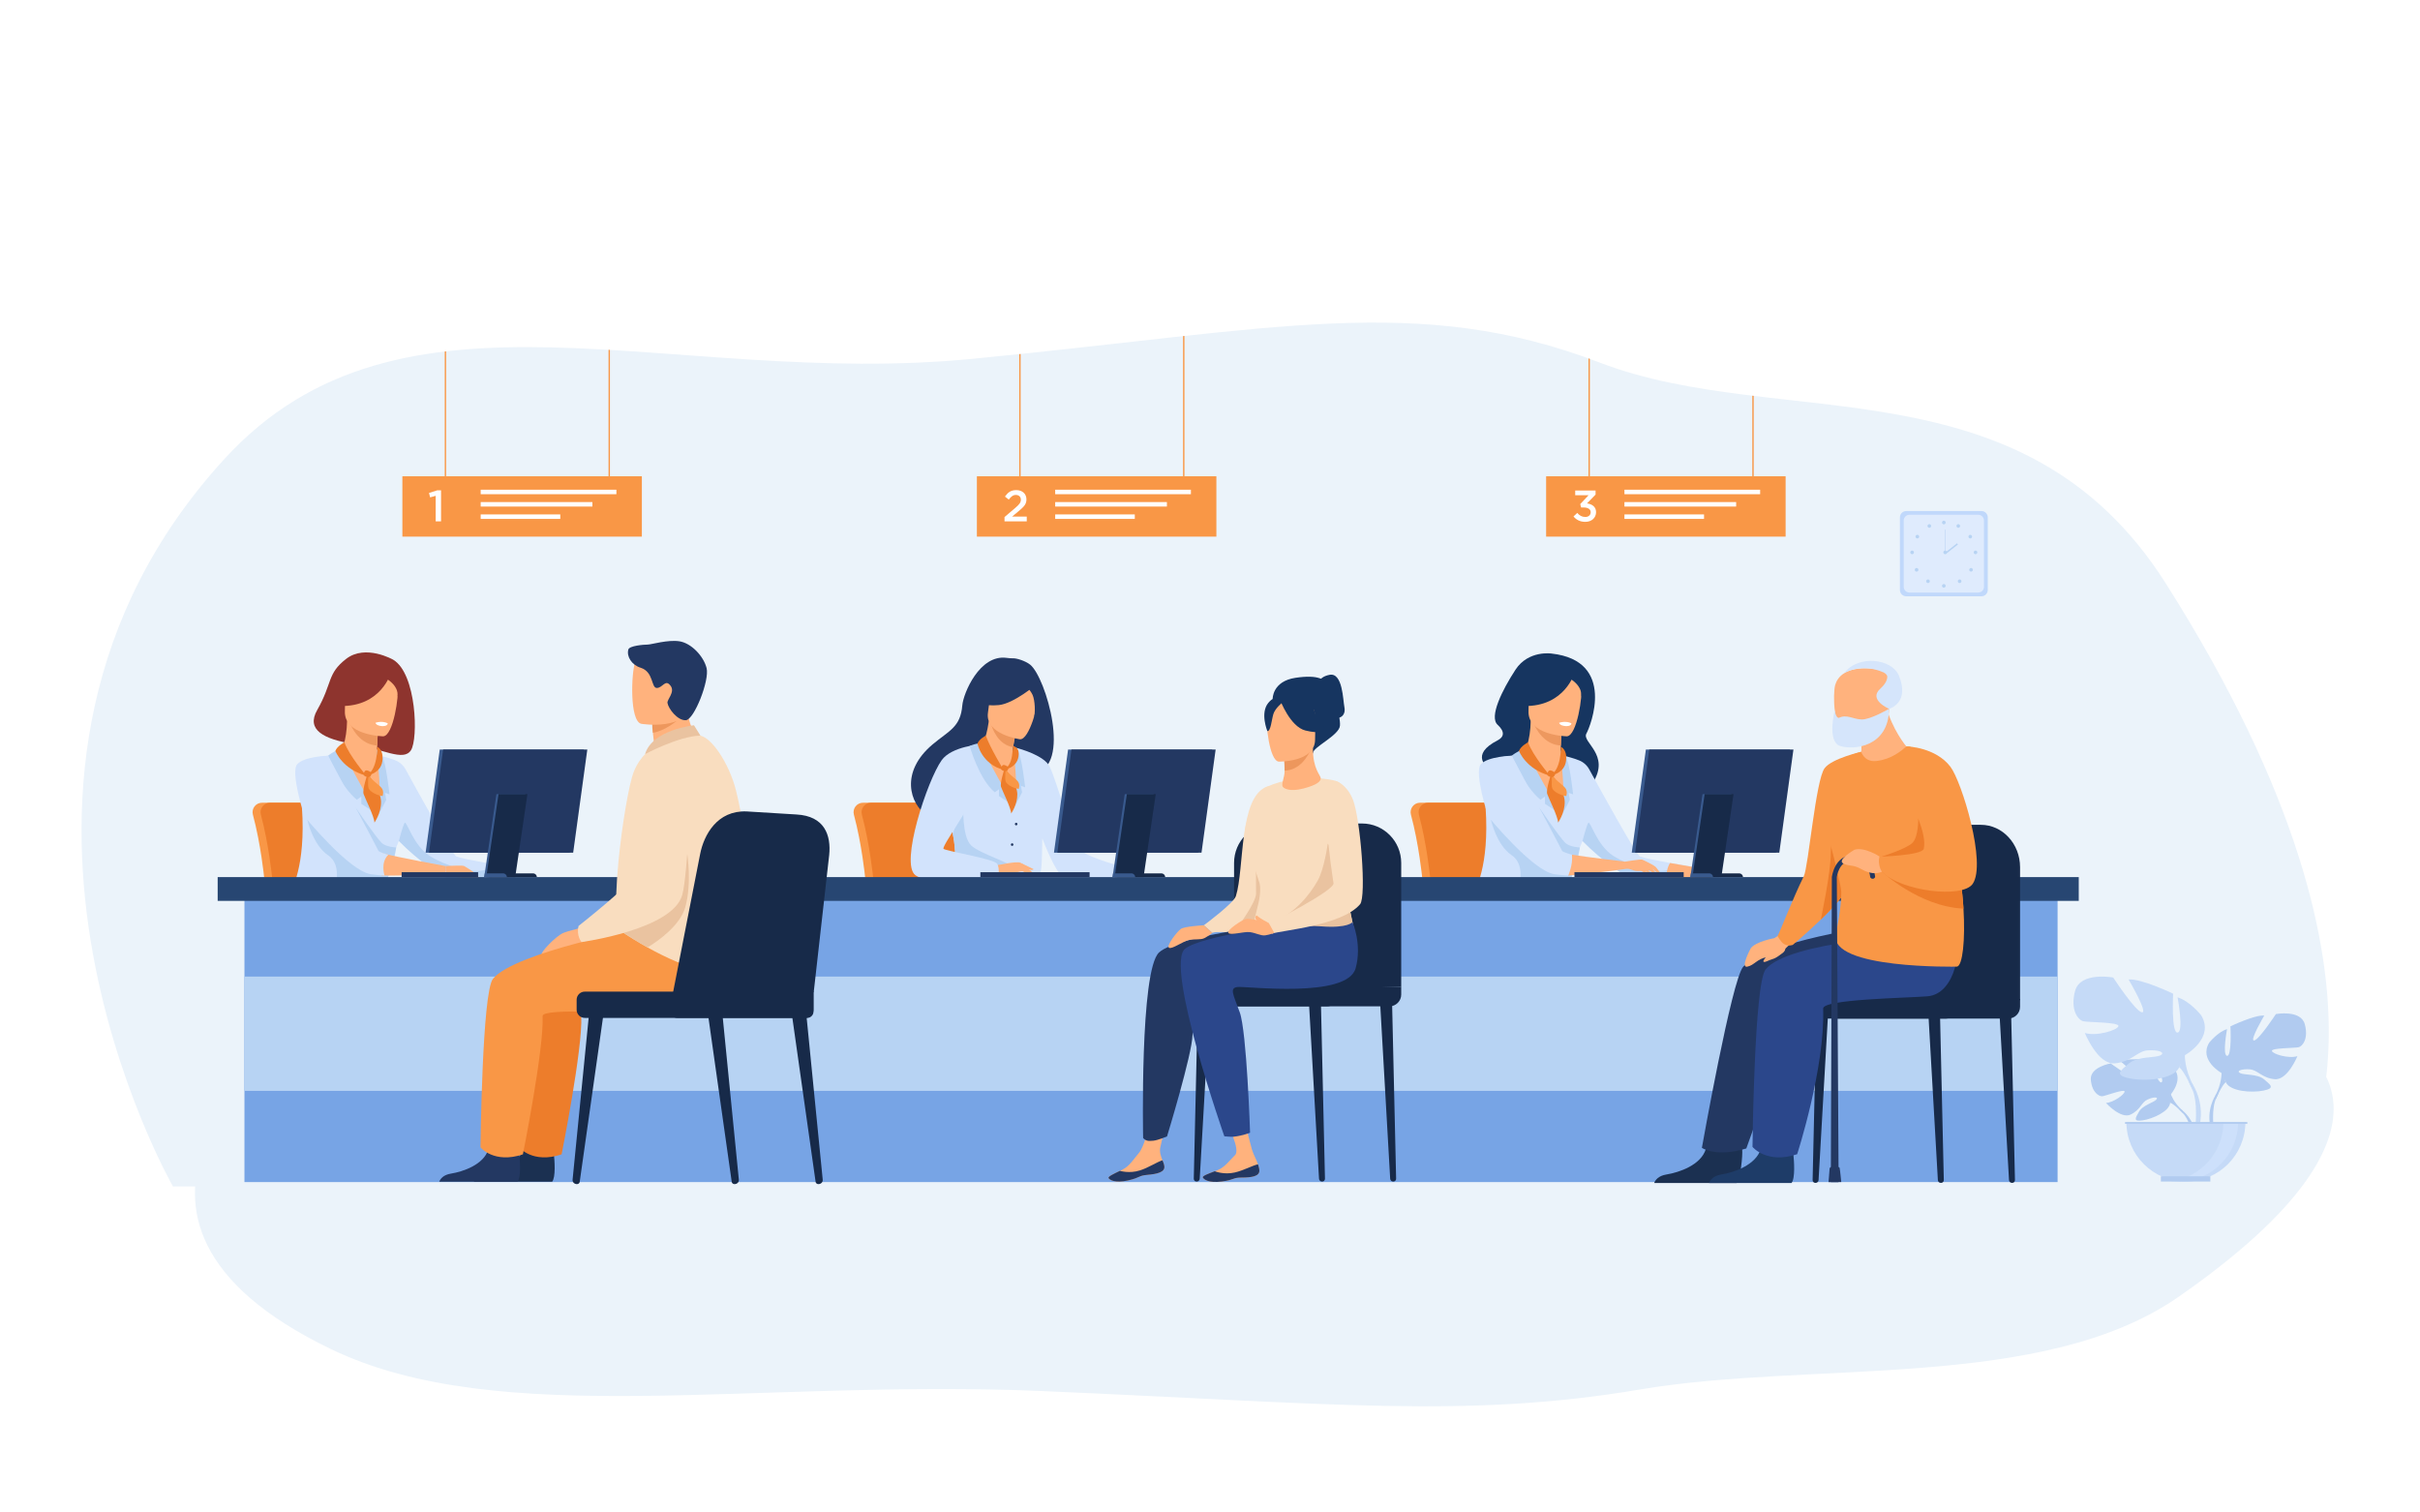 <?xml version="1.0" encoding="utf-8"?>
<!-- Generator: Adobe Illustrator 25.3.1, SVG Export Plug-In . SVG Version: 6.00 Build 0)  -->
<svg version="1.1" id="_x2018_лой_x5F_1" xmlns="http://www.w3.org/2000/svg" xmlns:xlink="http://www.w3.org/1999/xlink"
	 x="0px" y="0px" viewBox="0 0 3200 2000" style="enable-background:new 0 0 3200 2000;" xml:space="preserve">
<style type="text/css">
	.st0{fill:#FFFFFF;}
	.st1{fill:#EBF3FA;}
	.st2{fill:#F99746;}
	.st3{fill:#ED7D2B;}
	.st4{fill:#163560;}
	.st5{fill:#FFB27D;}
	.st6{fill:#ED985F;}
	.st7{fill:#D2E3FC;}
	.st8{fill:#B7D3F3;}
	.st9{fill:#395A8E;}
	.st10{fill:#233862;}
	.st11{fill:#172A49;}
	.st12{fill:#8E342E;}
	.st13{fill:#ED975D;}
	.st14{fill:#77A4E5;}
	.st15{fill:#274672;}
	.st16{fill:#C0D8FB;}
	.st17{fill:#DFEBFD;}
	.st18{fill:#F9DDBF;}
	.st19{fill:#EAC3A0;}
	.st20{fill:#2B478B;}
	.st21{fill:#1B3051;}
	.st22{fill:#1E3C68;}
	.st23{fill:#D5E5FB;}
	.st24{opacity:0.5;}
	.st25{fill:#9FC1F4;}
	.st26{fill:#AFCDFB;}
</style>
<rect class="st0" width="3200" height="2000"/>
<g>
	<path class="st1" d="M228.73,1568.9c0,0-312.88-545.75,67.93-961.91c234.33-256.09,587.6-93.43,989.21-132.49
		c401.61-39.06,589.27-87.06,829.49,4.96c240.21,92.01,559.71-5.99,748.67,292.26c353.27,557.57,165.53,790.57,165.53,790.57
		L228.73,1568.9z"/>
	<path class="st1" d="M372.86,1380.39c0,0-297.76,228.93,64.65,403.5c223.01,107.42,559.21,39.19,941.41,55.58
		c382.2,16.38,560.8,36.52,789.41-2.08c228.61-38.6,532.67,2.51,712.5-122.6c336.21-233.89,157.53-331.63,157.53-331.63
		L372.86,1380.39z"/>
	<g>
		<path class="st2" d="M1880.52,1159.81c0,0-4.31-43.56-14.81-82.53c-2.15-7.97,3.81-15.81,12.07-15.81h110.67l18.08,98.34
			C2006.53,1159.81,1878.19,1163.72,1880.52,1159.81z"/>
		<path class="st3" d="M1891.06,1159.81c0,0-4.31-43.56-14.81-82.53c-2.15-7.97,3.81-15.81,12.07-15.81H1999l18.08,98.34
			C2017.07,1159.81,1888.74,1163.72,1891.06,1159.81z"/>
	</g>
	<g>
		<path class="st4" d="M2051.84,864.24c0,0-30.78-4.87-47.91,21.35c-17.57,26.89-35.13,62.34-23.64,72.79
			c9.91,9.01,8.6,16.22,0,20.63c-36.65,18.76-16.2,36.29-3.15,42.74c13.05,6.45,124.53,20.48,129.18,13.13
			c23.48-37.11-15.1-53.35-8.6-64.89C2103.17,960.28,2137.56,873.88,2051.84,864.24z"/>
		<path class="st5" d="M2092.92,1048.27c-7.97,6.15-13.01,28.35-25.85,32.02c-48.15,13.74-74-43.43-82.45-71.35
			c6.45-4.14,12.66-5.3,16.25-5.91c3.5-0.59,7.19-1.06,10.25-1.37c5.26-4.47,12.54-22.04,12.98-48.76l2.32,0.5l38.94,8.55
			c0,0-1.14,12.3-1.41,23.88c-0.21,9.06-0.5,11.23,0.2,12.31c3.03,0.5,6.6,8.24,6.6,8.24s0,0.01,0.02,0.04
			C2071.32,1007.22,2083.39,1024.98,2092.92,1048.27z"/>
		<path class="st6" d="M2065.35,961.95c0,0-1.14,12.29-1.41,23.88c-21.87-1.07-33.02-21.27-37.53-32.43L2065.35,961.95z"/>
		<g>
			<path class="st7" d="M2263.4,1163.89c0,0-22.9,0.84-47.76,0.93c-2.94,0.02-5.92,0.02-8.88,0c-20.25-0.08-40.15-0.79-48.62-2.98
				c-8.27-2.13-40.1-23.7-65.56-49.83c-0.01-0.01-0.01-0.02-0.01-0.02c-1.98,4.71-3.47,8.3-3.5,8.59c-0.75,5.87-2,11.75-3.51,17.39
				c-5.77,21.53-15.4,39.6-15.73,40.23l-13.64-0.02l-106.47-0.15c0,0,20.11-30.98,14.71-110.33c-0.14-2.01,18.54-66.04,18.54-66.04
				s14.51-2.54,31.28-3.89c1.58,1.44,4.84,43.56,25.81,46c3.41,0.39,25.3,33.82,25.3,33.82l6.63-34.15l-7.84-45.31
				c10.06,2.95,15.58,4,23.95,7.35c5.7,2.28,10.41,6.48,13.35,11.86c14.65,26.78,62.22,113.16,67.07,115.17
				c4.54,1.88,21.68,5.31,39.8,8.62h0.02c24.25,4.43,50.29,8.64,50.29,8.64L2263.4,1163.89z"/>
			<path class="st7" d="M2077.42,1178.2l-7.62,0.02c0,0,0.02-0.02,0.02-0.03L2077.42,1178.2z"/>
		</g>
		<path class="st5" d="M2071.84,973.65c0,0-51.78-1.02-50.65-33.25c1.13-32.23-4.79-54.07,28.31-54.79
			c33.11-0.71,39.09,11.81,41.33,22.66C2093.08,919.13,2085.34,973.09,2071.84,973.65z"/>
		<path class="st8" d="M2215.63,1164.81c-2.94,0.02-5.92,0.02-8.88,0c-20.25-0.08-40.15-0.79-48.62-2.98
			c-8.27-2.13-40.1-23.7-65.56-49.83c-0.01-0.01-0.01-0.02-0.01-0.02s5.37-20.57,7.69-24.01c2.32-3.45,11.45,30.01,32.8,43.62
			s54.75,23.15,70.97,19.29C2214.95,1148.3,2216.07,1158.12,2215.63,1164.81z"/>
		<path class="st0" d="M2061.67,955.71c0,0,0.33,3.86,8.82,4.47c0,0,7.13,0.51,7.42-3.64
			C2077.92,956.54,2071.43,952.65,2061.67,955.71z"/>
		<path class="st5" d="M2148.84,1139.36c0,0,20.66-3.5,22.8-2.63c3.47,1.42,15.43,7.45,17.41,9.36c1.98,1.92,7.48,9.87,7.48,9.87
			s-1.92,0.78-2.91,0.06s-8.55-7.24-8.55-7.24l8.13,9.91c0,0-2.42,0.16-3.49-0.8c-1.07-0.96-8.31-6.92-8.31-6.92l-2.27-0.2
			c0,0,2.46,1.58,3.86,3.1s2.41,3.21,2.41,3.21s-2.02-0.12-2.67-0.35c-0.65-0.23-7.05-4.74-7.05-4.74l3.56,3.92
			c0,0-2.1,0.13-2.83-0.27c-0.74-0.39-5.74-4.12-6.55-4.02c-0.81,0.1-6.64,0.5-9.27-0.56c-2.64-1.06-10.79-3.25-10.79-3.25
			L2148.84,1139.36z"/>
		<path class="st8" d="M2018.8,987.49c0,0-16.35,8.42-19.74,11.83c0,0,15.52,39.68,37.9,58.2l5.98-4.24v9.65l22.4,14.66
			C2065.35,1077.59,2017.66,999.5,2018.8,987.49z"/>
		<path class="st8" d="M2085.54,1137.97c-5.77,21.53-15.4,39.6-15.73,40.23l7.6,0.01l-7.62,0.02h-70.73c0,0,8.21-0.02,8.19-0.05
			c-0.19-0.72,11.96-33.67-8.19-47.17c-20.19-13.53-27.51-46.79-27.51-46.79l64.24-15.69c0,0,26.47,38.62,34,45.99
			c5.78,5.65,19.26,6.08,19.26,6.08L2085.54,1137.97z"/>
		<path class="st8" d="M2063.52,997.76c0,0,7.45,54.36,1.83,79.83c0,0,9.17-16.85,10.46-19.94l-1.54-9.26l5.92,2.06
			c0,0-4.69-43.4-9.94-50.59c-2.32-3.18-6.48-7.7-6.48-7.7L2063.52,997.76z"/>
		<path class="st5" d="M2263.4,1163.89c0,0-28.65,1.06-56.64,0.93c-6.95-10.77,1.56-23.68,1.56-23.68h0.02
			c24.25,4.43,50.29,8.64,50.29,8.64L2263.4,1163.89z"/>
		<path class="st5" d="M2154.13,1148.41c0,0-52.19,7.49-80.53,9.33l5-27.54c19.03,3.11,70.24,9.16,70.24,9.16L2154.13,1148.41z"/>
		<path class="st7" d="M1999.06,999.32c0,0-31.17,0.71-40.81,11.13c-9.65,10.42,9.57,69.3,9.57,69.3s58.09,71.15,87.16,76.17
			c0,0,12.7,1.74,18.63,1.83c0,0,6.57-13.77,5-27.54c0,0-12.44-3.48-12.96-5.03C2065.13,1123.63,1999.06,999.32,1999.06,999.32z"/>
		<path class="st4" d="M2082.29,888.97c0,0-12.5,45.84-67.44,44.6c0,0-5.67-43.26,23.91-50.24
			C2068.35,876.35,2082.29,888.97,2082.29,888.97z"/>
		<path class="st4" d="M2090.89,921.01c0,0,3.05-13.73-16.96-24.89c0,0,14.19-16.05,20.24-6.75
			C2100.21,898.68,2090.89,921.01,2090.89,921.01z"/>
		<path class="st3" d="M2020.54,981.52c0,0-9.83,5.16-11.95,11.52c0,0,9.28,24.27,40.92,32.64
			C2049.51,1025.68,2026.7,999.01,2020.54,981.52z"/>
		<path class="st3" d="M2063.9,987.49c0,0,1.04,30.43-14.39,38.19c0,0,18.96-2.21,21.25-19.27
			C2072.12,996.29,2068.79,989.75,2063.9,987.49z"/>
		<path class="st3" d="M2051.11,1023.15c0,0-6.99,21.17-5.23,26.62c1.77,5.45,14.25,30.01,14.4,37.97c0,0,8.99-12.51,8.76-27.63
			S2051.11,1023.15,2051.11,1023.15z"/>
		<path class="st2" d="M2052.58,1023.65c0,0-1.66,14.59,0,18.77s10.35,9.3,18.49,10.23c0,0,2.25-6.2-1.32-10.7
			C2066.18,1037.46,2053.61,1029.68,2052.58,1023.65z"/>
		<path class="st3" d="M2045.88,1023.82c0,0,0.76-4.03,2.77-4.96c2.02-0.93,6.92,1.77,7.54,3.26c0.62,1.49-0.41,4.81-3.2,5.43
			S2045.35,1025.69,2045.88,1023.82z"/>
	</g>
	<g>
		<g>
			<polygon class="st9" points="2348.3,1127.54 2157.68,1127.54 2176.37,991.17 2366.99,991.17 			"/>
			<polygon class="st10" points="2352.79,1127.54 2162.17,1127.54 2180.86,991.17 2371.48,991.17 			"/>
		</g>
		<g>
			<polygon class="st9" points="2289.51,1050.13 2273.38,1159.81 2235.17,1159.81 2235.88,1154.94 2251.3,1050.13 			"/>
			<polygon class="st11" points="2276.17,1159.81 2237.96,1159.81 2254.09,1050.13 2292.3,1050.13 			"/>
			<path class="st11" d="M2241.44,1159.81h63.32l0,0c0-2.7-2.19-4.88-4.88-4.88h-57.72L2241.44,1159.81z"/>
			<path class="st9" d="M2265.12,1159.81L2265.12,1159.81h-29.96l0.72-4.88h24.37C2262.94,1154.94,2265.12,1157.12,2265.12,1159.81z
				"/>
		</g>
	</g>
	<g>
		<path class="st2" d="M349.22,1159.81c0,0-4.31-43.56-14.81-82.53c-2.15-7.97,3.81-15.81,12.07-15.81h110.67l18.08,98.34
			C475.23,1159.81,346.89,1163.72,349.22,1159.81z"/>
		<path class="st3" d="M359.76,1159.81c0,0-4.31-43.56-14.81-82.53c-2.15-7.97,3.81-15.81,12.07-15.81H467.7l18.08,98.34
			C485.77,1159.81,357.44,1163.72,359.76,1159.81z"/>
	</g>
	<g>
		<path class="st2" d="M1143.94,1159.81c0,0-4.31-43.56-14.81-82.53c-2.15-7.97,3.81-15.81,12.07-15.81h110.67l18.08,98.34
			C1269.95,1159.81,1141.62,1163.72,1143.94,1159.81z"/>
		<path class="st3" d="M1154.49,1159.81c0,0-4.31-43.56-14.81-82.53c-2.15-7.97,3.81-15.81,12.07-15.81h110.67l18.08,98.34
			C1280.5,1159.81,1152.16,1163.72,1154.49,1159.81z"/>
	</g>
	<g>
		<path class="st12" d="M519.92,872.36c0,0-36.54-20.97-62.16-1.13c-25.62,19.85-17.83,31.74-38.3,67.61
			c-15.05,26.37,8.51,38.35,47.6,44.92c39.09,6.56,66.38,23.51,76.3,8.4C553.29,977.05,550.81,890.77,519.92,872.36z"/>
		<path class="st5" d="M527.77,1048.27c-7.97,6.15-13.01,28.35-25.85,32.02c-48.15,13.74-74-43.43-82.45-71.35
			c6.45-4.14,12.66-5.3,16.25-5.91c3.5-0.59,7.19-1.06,10.25-1.37c5.26-4.47,12.54-22.04,12.98-48.76l2.32,0.5l38.94,8.55
			c0,0-1.14,12.3-1.41,23.88c-0.21,9.06-0.5,11.23,0.2,12.31c3.03,0.5,6.6,8.24,6.6,8.24s0,0.01,0.02,0.04
			C506.17,1007.22,518.25,1024.98,527.77,1048.27z"/>
		<path class="st6" d="M500.21,961.95c0,0-1.14,12.29-1.41,23.88c-21.87-1.07-33.02-21.27-37.53-32.43L500.21,961.95z"/>
		<g>
			<path class="st7" d="M650.49,1164.81c-2.94,0.02-5.92,0.02-8.88,0c-20.25-0.08-40.15-0.79-48.62-2.98
				c-8.27-2.13-40.1-23.7-65.57-49.83c-0.01-0.01-0.01-0.02-0.01-0.02c-1.98,4.71-3.46,8.3-3.5,8.59c-0.75,5.87-2,11.75-3.51,17.39
				c-5.77,21.53-15.4,39.6-15.73,40.23l-13.64-0.02l-106.47-0.15c0,0,20.11-30.98,14.71-110.33c-0.14-2.01,18.54-66.04,18.54-66.04
				s14.51-2.54,31.28-3.89c1.58,1.44,4.84,43.56,25.81,46c3.41,0.39,25.3,33.82,25.3,33.82l6.63-34.15l-7.84-45.31
				c10.06,2.95,15.58,4,23.95,7.35c5.7,2.28,10.41,6.48,13.35,11.86c14.65,26.78,62.22,113.16,67.07,115.17
				c4.55,1.88,21.68,5.31,39.81,8.62h0.02C656.39,1143.54,675.35,1164.73,650.49,1164.81z"/>
			<path class="st7" d="M512.27,1178.2l-7.62,0.02c0,0,0.02-0.02,0.02-0.03L512.27,1178.2z"/>
		</g>
		<path class="st5" d="M506.69,973.65c0,0-51.78-1.02-50.65-33.25c1.13-32.23-4.79-54.07,28.31-54.79
			c33.1-0.71,39.09,11.81,41.33,22.66C527.93,919.13,520.19,973.09,506.69,973.65z"/>
		<path class="st8" d="M650.49,1164.81c-2.94,0.02-5.92,0.02-8.88,0c-20.25-0.08-40.15-0.79-48.62-2.98
			c-8.27-2.13-40.1-23.7-65.57-49.83c-0.01-0.01-0.01-0.02-0.01-0.02s5.37-20.57,7.69-24.01c2.31-3.45,11.45,30.01,32.8,43.62
			s54.75,23.15,70.98,19.29C649.8,1148.3,650.92,1158.12,650.49,1164.81z"/>
		<path class="st0" d="M496.53,955.71c0,0,0.33,3.86,8.82,4.47c0,0,7.13,0.51,7.42-3.64C512.77,956.54,506.28,952.65,496.53,955.71z
			"/>
		<path class="st5" d="M589.24,1145.22c0,0,22.2-1.28,24.36-0.11c3.5,1.89,15.43,9.57,17.3,11.8c1.87,2.23,6.76,11.19,6.76,11.19
			s-2.12,0.59-3.08-0.27c-0.96-0.86-8.2-8.56-8.2-8.56l7.44,11.3c0,0-2.57-0.11-3.59-1.24c-1.02-1.12-7.97-8.19-7.97-8.19
			l-2.37-0.47c0,0,2.41,1.93,3.72,3.69c1.31,1.75,2.18,3.64,2.18,3.64s-2.12-0.36-2.78-0.68c-0.66-0.32-6.9-5.77-6.9-5.77l3.3,4.51
			c0,0-2.23-0.11-2.96-0.61c-0.73-0.49-5.59-4.97-6.45-4.96c-0.86,0.01-7.06-0.25-9.72-1.66c-2.66-1.41-11.02-4.65-11.02-4.65
			L589.24,1145.22z"/>
		<path class="st8" d="M453.66,987.49c0,0-16.35,8.42-19.74,11.83c0,0,15.52,39.68,37.9,58.2l5.98-4.24v9.65l22.4,14.66
			C500.21,1077.59,452.51,999.5,453.66,987.49z"/>
		<path class="st8" d="M520.4,1137.97c-5.77,21.53-15.4,39.6-15.73,40.23l7.6,0.01l-7.62,0.02h-70.73c0,0,8.21-0.02,8.19-0.05
			c-0.19-0.72,11.96-33.67-8.19-47.17c-20.19-13.53-27.51-46.79-27.51-46.79l64.24-15.69c0,0,26.47,38.62,34,45.99
			c5.78,5.65,19.26,6.08,19.26,6.08L520.4,1137.97z"/>
		<path class="st8" d="M498.38,997.76c0,0,7.45,54.36,1.83,79.83c0,0,9.17-16.85,10.46-19.94l-1.54-9.26l5.92,2.06
			c0,0-4.69-43.4-9.94-50.59c-2.32-3.18-6.48-7.7-6.48-7.7L498.38,997.76z"/>
		<path class="st5" d="M589.27,1154.19c0,0-54.5,4.76-84.62,3.42v-29.59c19.73,5.45,84.6,17.21,84.6,17.21L589.27,1154.19z"/>
		<path class="st7" d="M433.92,999.32c0,0-31.17,0.71-40.81,11.13c-9.65,10.42,9.57,69.3,9.57,69.3s58.09,71.15,87.16,76.17
			c0,0,12.7,1.74,18.63,1.83c0,0-5.81-16.92,5-27.54c0,0-12.44-3.48-12.96-5.03C499.99,1123.63,433.92,999.32,433.92,999.32z"/>
		<path class="st12" d="M517.15,888.97c0,0-12.5,45.84-67.44,44.6c0,0-5.67-43.26,23.91-50.24
			C503.2,876.35,517.15,888.97,517.15,888.97z"/>
		<path class="st12" d="M525.74,921.01c0,0,3.05-13.73-16.96-24.89c0,0,14.19-16.05,20.24-6.75
			C535.07,898.68,525.74,921.01,525.74,921.01z"/>
		<path class="st3" d="M455.4,981.52c0,0-9.83,5.16-11.95,11.52c0,0,9.28,24.27,40.91,32.64
			C484.36,1025.68,461.55,999.01,455.4,981.52z"/>
		<path class="st3" d="M498.75,987.49c0,0,1.04,30.43-14.39,38.19c0,0,18.96-2.21,21.25-19.27
			C506.97,996.29,503.64,989.75,498.75,987.49z"/>
		<path class="st3" d="M485.96,1023.15c0,0-6.99,21.17-5.23,26.62c1.77,5.45,14.25,30.01,14.4,37.97c0,0,8.99-12.51,8.76-27.63
			C503.67,1044.99,485.96,1023.15,485.96,1023.15z"/>
		<path class="st2" d="M487.43,1023.65c0,0-1.66,14.59,0,18.77c1.66,4.19,10.35,9.3,18.49,10.23c0,0,2.25-6.2-1.32-10.7
			C501.03,1037.46,488.46,1029.68,487.43,1023.65z"/>
		<path class="st3" d="M480.73,1023.82c0,0,0.76-4.03,2.77-4.96c2.02-0.93,6.92,1.77,7.54,3.26c0.62,1.49-0.41,4.81-3.2,5.43
			C485.06,1028.16,480.2,1025.69,480.73,1023.82z"/>
	</g>
	<g>
		<path class="st10" d="M1362.19,878.88c-6.44-5.12-18.06-8.51-22.23-8.38c-3.01,0.1-6.02-0.19-9-0.59
			c-35.72-4.8-57.22,47.11-58.49,62.84c-2.33,28.99-17.67,33.41-39.25,51.57c-43.28,36.41-30.59,78.71-6.92,94.43
			c14.2,9.43,39.23,0,39.23,0c0.35,0.25,68.46-38.07,102.03-56.55C1417.87,1015.03,1382.94,895.39,1362.19,878.88z"/>
		<path class="st7" d="M1488.69,1147.22c0,0-46.95-11.87-58.93-22.25c-10.15-8.8-31.62-90.64-41.87-111.42
			c-6.91-14.01-37.69-23.37-46.14-25.08c-0.24-0.27,7.2,76.05-4.1,67.06c-34.66-27.56-29.06-46.74-40.72-71.2
			c-0.7-1.47-16.95,22.2-31.92,50.57c-16.5,31.32-11.98,37.95-7.32,57.45c0.84,3.56,1.56,6.83,2.15,9.84
			c5.58,28.39,0.86,34.15,7.55,52.69c1.94,5.36,52.91,10.14,81.9,8.21c9.22-0.61,16.23-1.9,18.72-4.06
			c8.9-7.72,9.38,5.82,10.24-50.43c2.26,5.58,17.35,45.25,26.62,49.54c13.03,6.03,87.54,1.66,87.54,1.66L1488.69,1147.22z"/>
		<path class="st5" d="M1343.57,1008.6c0.15,0.1,3.49,43.57-4.13,44.38c-11.4,1.22-46.12-67.56-45.96-67.56
			c4.77-0.22,10-4.39,14.04-31.75l2.03,0.73l34.14,12.29c0,0-2.47,10.96-4.07,21.39C1338.27,996.82,1341.7,1007.36,1343.57,1008.6z"
			/>
		<path class="st13" d="M1343.69,966.68c0,0-2.47,10.96-4.07,21.39c-19.61-3.53-27.31-23.07-30.07-33.67L1343.69,966.68z"/>
		<path class="st5" d="M1348.77,977.55c0,0-46.71-6.27-42.36-35.3c4.35-29.03,1.25-49.39,31.26-46.62
			c30.01,2.78,34.13,14.72,35.03,24.76C1373.61,930.44,1361.03,978.44,1348.77,977.55z"/>
		<path class="st10" d="M1371.01,904.49c0,0-29.9,25.77-50.24,27.85c-20.34,2.08-28.04-4.45-28.04-4.45s11.99-9.95,19.2-26.02
			c2.13-4.73,6.62-7.98,11.79-8.43C1338.24,892.18,1365.77,891.61,1371.01,904.49z"/>
		<path class="st10" d="M1352.31,902.18c0,0,10,9.67,13.15,16.85c3.04,6.92,3.95,23.48,1.53,30.06c0,0,15.59-30.31,6.76-45.03
			C1364.4,888.44,1352.31,902.18,1352.31,902.18z"/>
		<path class="st8" d="M1349.29,1163.09c-28.99,1.92-79.96-2.85-81.9-8.21c-6.69-18.54-1.97-24.3-7.55-52.69l13.98-39.38
			c0,0-2.31,43.85,10.62,55.39c12.92,11.53,52.95,22.26,59.24,31.9C1346.71,1154.73,1348.71,1159.37,1349.29,1163.09z"/>
		<path class="st5" d="M1316.07,1144.65c0,0,28.6-6.37,33.22-3.83c4.62,2.54,15.9,11.78,17.31,15s-10.28-2.44-14.08-3.46
			c-2.46-0.66-8.94,1.59-12.15,2.66c-13.5,4.5-21.77,2.19-21.77,2.19L1316.07,1144.65z"/>
		<path class="st7" d="M1296.91,984.31c0,0-38.41,2.37-51.71,20.91c-18.72,26.1-55.85,137.36-34.57,152.2
			c23.96,16.71,109.07,4.37,109.07,4.37s2.83-13.24-1.11-19.64c-3.94-6.4-67.97-16.75-70.93-19.7c-2.96-2.96,36.94-57.63,36.94-66.5
			S1296.91,984.31,1296.91,984.31z"/>
		<path class="st5" d="M1350.67,1148.78c0,0,5.99,7.73,7.96,8.65c1.96,0.92,3.23,0.69,3.23,0.69l-4.04-7.27L1350.67,1148.78z"/>
		<path class="st5" d="M1349.29,1140.82l17.43,8.46c0,0-0.74,1.21-2.89,1.12c-2.15-0.1-7.56-2.08-7.56-2.08L1349.29,1140.82z"/>
		<path class="st8" d="M1298.49,982.52c0,0-5.41-0.47-16.34,3.9c0,0,12.42,44,33.23,61.23l5.56-3.95v8.97l20.83,13.63
			C1341.77,1066.3,1297.42,993.68,1298.49,982.52z"/>
		<path class="st8" d="M1340.07,992.06c0,0,6.93,50.55,1.7,74.23c0,0,8.53-15.67,9.72-18.54l-1.44-8.61l5.5,1.91
			c0,0-4.36-40.36-9.24-47.05c-2.16-2.96-6.02-7.16-6.02-7.16L1340.07,992.06z"/>
		<path class="st3" d="M1303.55,972.71c0,0-9.04,4.68-11,10.59c0,0,5.07,26.94,34.49,34.72
			C1327.04,1018.03,1309.28,988.97,1303.55,972.71z"/>
		<path class="st3" d="M1339.9,986.27c0,0-0.77,3.99-1.36,10.35c-0.72,7.65-3.34,17.31-11.49,21.4c0,0,17.63-2.05,19.76-17.92
			C1348.07,990.7,1344.45,988.37,1339.9,986.27z"/>
		<path class="st3" d="M1328.53,1015.68c0,0-6.5,19.68-4.86,24.75c1.64,5.07,13.25,27.91,13.4,35.31c0,0,8.36-11.63,8.15-25.69
			C1344.99,1035.98,1328.53,1015.68,1328.53,1015.68z"/>
		<path class="st2" d="M1329.9,1016.14c0,0-1.54,13.57,0,17.46c1.54,3.89,9.62,8.65,17.19,9.52c0,0,2.09-5.77-1.23-9.95
			C1342.54,1028.99,1330.85,1021.75,1329.9,1016.14z"/>
		<path class="st3" d="M1323.67,1016.3c0,0,0.7-3.75,2.58-4.61c1.87-0.87,6.44,1.64,7.02,3.03c0.58,1.38-0.38,4.47-2.98,5.05
			C1327.69,1020.33,1323.17,1018.04,1323.67,1016.3z"/>
		<path class="st10" d="M1341.98,1089.69c0-0.94,0.76-1.71,1.71-1.71c0.94,0,1.71,0.76,1.71,1.71c0,0.94-0.76,1.71-1.71,1.71
			C1342.74,1091.39,1341.98,1090.63,1341.98,1089.69z"/>
		<path class="st10" d="M1336.66,1116.83c0-0.94,0.76-1.71,1.71-1.71s1.71,0.76,1.71,1.71c0,0.94-0.76,1.71-1.71,1.71
			S1336.66,1117.77,1336.66,1116.83z"/>
	</g>
	<rect x="323.24" y="1168.93" class="st14" width="2397.53" height="394.17"/>
	<rect x="287.83" y="1159.81" class="st15" width="2460.94" height="31.44"/>
	<rect x="323.24" y="1291.37" class="st8" width="2397.53" height="151.13"/>
	<rect x="1296.34" y="1153.34" class="st10" width="144.45" height="6.47"/>
	<rect x="2081.91" y="1153.34" class="st10" width="144.45" height="6.47"/>
	<rect x="531.06" y="1153.34" class="st10" width="101.16" height="6.47"/>
	<g>
		<g>
			<polygon class="st9" points="1584.27,1127.54 1393.65,1127.54 1412.34,991.17 1602.96,991.17 			"/>
			<polygon class="st10" points="1588.76,1127.54 1398.14,1127.54 1416.83,991.17 1607.45,991.17 			"/>
		</g>
		<g>
			<polygon class="st9" points="1525.48,1050.13 1509.35,1159.81 1471.14,1159.81 1471.85,1154.94 1487.27,1050.13 			"/>
			<polygon class="st11" points="1512.14,1159.81 1473.93,1159.81 1490.06,1050.13 1528.27,1050.13 			"/>
			<path class="st11" d="M1477.41,1159.81h63.32l0,0c0-2.7-2.19-4.88-4.88-4.88h-57.72L1477.41,1159.81z"/>
			<path class="st9" d="M1501.09,1159.81L1501.09,1159.81h-29.96l0.72-4.88h24.37C1498.91,1154.94,1501.09,1157.12,1501.09,1159.81z
				"/>
		</g>
	</g>
	<g>
		<path class="st16" d="M2620.13,788.47h-99.53c-4.57,0-8.31-3.74-8.31-8.31v-96.07c0-4.57,3.74-8.31,8.31-8.31h99.53
			c4.57,0,8.31,3.74,8.31,8.31v96.07C2628.44,784.73,2624.7,788.47,2620.13,788.47z"/>
		<path class="st17" d="M2615.82,783.59h-90.91c-4.17,0-7.59-3.41-7.59-7.59v-87.74c0-4.17,3.42-7.59,7.59-7.59h90.91
			c4.17,0,7.59,3.41,7.59,7.59V776C2623.41,780.17,2619.99,783.59,2615.82,783.59z"/>
		<g>
			<g>
				<path class="st8" d="M2567.96,690.95c0-1.33,1.08-2.41,2.41-2.41c1.33,0,2.41,1.08,2.41,2.41c0,1.33-1.08,2.41-2.41,2.41
					C2569.04,693.36,2567.96,692.28,2567.96,690.95z"/>
				<path class="st8" d="M2587.37,694.35c0.65-1.16,2.11-1.58,3.27-0.93c1.16,0.65,1.58,2.11,0.94,3.27
					c-0.65,1.16-2.11,1.58-3.27,0.93S2586.73,695.51,2587.37,694.35z"/>
				<path class="st8" d="M2604,707.57c1.12-0.72,2.61-0.4,3.33,0.72s0.4,2.61-0.72,3.33c-1.12,0.72-2.61,0.4-3.33-0.72
					C2602.57,709.78,2602.89,708.29,2604,707.57z"/>
				<path class="st8" d="M2612.24,728.02c1.33,0,2.41,1.08,2.41,2.41c0,1.33-1.08,2.41-2.41,2.41c-1.33,0-2.41-1.08-2.41-2.41
					C2609.84,729.1,2610.91,728.02,2612.24,728.02z"/>
				<path class="st8" d="M2608.04,751.76c0.94,0.94,0.94,2.46,0,3.4c-0.94,0.94-2.46,0.94-3.4,0c-0.94-0.94-0.94-2.46,0-3.4
					C2605.57,750.82,2607.1,750.82,2608.04,751.76z"/>
				<path class="st8" d="M2592.93,766.9c0.94,0.94,0.94,2.46,0,3.4c-0.94,0.94-2.46,0.94-3.4,0c-0.94-0.94-0.94-2.46,0-3.4
					C2590.46,765.96,2591.99,765.96,2592.93,766.9z"/>
				<path class="st8" d="M2567.96,774.71c0-1.33,1.08-2.41,2.41-2.41c1.33,0,2.41,1.08,2.41,2.41c0,1.33-1.08,2.41-2.41,2.41
					C2569.04,777.12,2567.96,776.04,2567.96,774.71z"/>
			</g>
			<g>
				<path class="st8" d="M2553.28,694.35c-0.65-1.16-2.11-1.58-3.27-0.93c-1.16,0.65-1.58,2.11-0.93,3.27
					c0.65,1.16,2.11,1.58,3.27,0.93C2553.51,696.98,2553.92,695.51,2553.28,694.35z"/>
				<path class="st8" d="M2536.65,707.57c-1.12-0.72-2.61-0.4-3.33,0.72s-0.4,2.61,0.72,3.33c1.12,0.72,2.61,0.4,3.33-0.72
					C2538.08,709.78,2537.76,708.29,2536.65,707.57z"/>
				<path class="st8" d="M2528.41,728.02c-1.33,0-2.41,1.08-2.41,2.41c0,1.33,1.08,2.41,2.41,2.41c1.33,0,2.41-1.08,2.41-2.41
					C2530.81,729.1,2529.74,728.02,2528.41,728.02z"/>
				<path class="st8" d="M2532.61,751.76c-0.94,0.94-0.94,2.46,0,3.4c0.94,0.94,2.46,0.94,3.4,0c0.94-0.94,0.94-2.46,0-3.4
					C2535.08,750.82,2533.55,750.82,2532.61,751.76z"/>
				<path class="st8" d="M2547.72,766.9c-0.94,0.94-0.94,2.46,0,3.4c0.94,0.94,2.46,0.94,3.4,0c0.94-0.94,0.94-2.46,0-3.4
					C2550.19,765.96,2548.66,765.96,2547.72,766.9z"/>
			</g>
		</g>
		<g>
			<path class="st8" d="M2569.71,730.43c0-1.33,1.08-2.41,2.41-2.41c1.33,0,2.41,1.08,2.41,2.41c0,1.33-1.08,2.41-2.41,2.41
				C2570.79,732.83,2569.71,731.75,2569.71,730.43z"/>
			<g>
				<rect x="2571.79" y="700.37" class="st8" width="0.66" height="30.06"/>
			</g>
			<g>
				
					<rect x="2569.66" y="723.14" transform="matrix(0.787 -0.617 0.617 0.787 103.342 1747.303)" class="st8" width="20.26" height="1.97"/>
			</g>
		</g>
	</g>
	<g>
		<g>
			<g>
				<path class="st11" d="M1748.06,1562.39h0.34c2.03,0,3.66-1.68,3.62-3.72l-5.48-238.98l-16.15-1.89l13.77,240.89
					C1744.28,1560.76,1745.99,1562.39,1748.06,1562.39z"/>
			</g>
			<g>
				<path class="st11" d="M1842.15,1562.39h0.34c2.03,0,3.66-1.68,3.62-3.72l-5.48-238.98l-16.15-1.89l13.77,240.89
					C1838.37,1560.76,1840.08,1562.39,1842.15,1562.39z"/>
			</g>
			<g>
				<path class="st11" d="M1582.5,1562.39h-0.34c-2.03,0-3.66-1.68-3.61-3.72l5.48-238.98l16.15-1.89l-13.77,240.89
					C1586.28,1560.76,1584.57,1562.39,1582.5,1562.39z"/>
			</g>
			<path class="st11" d="M1852.85,1304.86V1141.1c0-28.82-23.22-52.17-51.87-52.17h-117.3c-28.65,0-51.87,23.36-51.87,52.17v170.02
				L1852.85,1304.86z"/>
			<path class="st11" d="M1610.79,1330.71h226.44c8.63,0,15.62-6.99,15.62-15.62v-10.23h-242.06V1330.71z"/>
			<path class="st11" d="M1583.69,1330.71h171.28c6.38,0,11.55-5.17,11.55-11.55v-2.75c0-6.38-5.17-11.55-11.55-11.55h-171.28
				c-6.38,0-11.55,5.17-11.55,11.55v2.75C1572.14,1325.54,1577.31,1330.71,1583.69,1330.71z"/>
		</g>
		<path class="st18" d="M1675.07,1040.35c0,0,10.54-3.56,12.67,18.1c1.62,16.45-9.79,144.13-18.38,154.28
			c-24.16,28.55-54.43,16.49-66.29,20.82l-11.19-10.05c0,0,39.33-29.03,42.33-38.5C1645.74,1148.54,1637.87,1054.12,1675.07,1040.35
			z"/>
		<path class="st4" d="M1682.85,924.29c0,0-0.67-23.42,30.22-28.01c30.88-4.59,39.42,2.63,44.67,10.5
			c5.25,7.88,15.1,40.04,14.11,52.84c-0.98,12.8-36.21,28.63-35.64,36.09S1682.85,924.29,1682.85,924.29z"/>
		<path class="st19" d="M1660.79,1148.54c0,0,0.17,23.57,0.1,33.2c-0.09,11.37-22.56,41.77-22.56,41.77l30.58-5.27
			c0,0,19.03-23.1,19-24.6C1687.86,1192.13,1660.79,1148.54,1660.79,1148.54z"/>
		<path class="st5" d="M1539.6,1542.18c1,7.91-9.79,10.24-22.35,11.34c-12.56,1.1-8.66,3.58-25.79,7.39
			c-17.12,3.81-24.2-0.74-25.53-3.06c-1.19-2.06,6.71-5.65,15.12-9.68c1.06-0.5,2.12-1.02,3.18-1.54
			c9.46-4.65,14.54-13.63,21.75-22.04c6.82-7.97,12.69-32.88,12.69-32.88l23.24-5.95c0,0-5.79,22.45-7.74,32.01
			c-1.15,5.62,1.06,11.79,2.98,16.46C1538.2,1536.79,1539.25,1539.39,1539.6,1542.18z"/>
		<path class="st10" d="M1517.26,1553.53c-12.56,1.1-8.66,3.58-25.79,7.39c-17.12,3.81-24.2-0.74-25.53-3.06
			c-1.19-2.06,6.71-5.65,15.12-9.68l0.14,0.14c0,0,12.27,3.74,26.12-0.64c11.29-3.57,22.07-10.91,29.85-13.44
			c1.04,2.55,2.09,5.15,2.44,7.94C1540.6,1550.1,1529.81,1552.42,1517.26,1553.53z"/>
		<path class="st10" d="M1713.62,1219.55c0,0-155.39,16.12-181,39.91c-25.61,23.79-21.05,245.39-21.05,245.39
			c3.99,4.14,6.93,4.04,13.23,3.55c6.05-0.48,18.37-5.67,18.37-5.67s33.28-108.82,33.69-134.01c0.42-25.2,5.68-67.95,16.25-70.47
			s136.37,11.58,150.16-28.15c13.79-39.73-9.11-72.43-9.11-72.43L1713.62,1219.55z"/>
		<path class="st18" d="M1786.21,1259.52c-6.7,4.49-18.69,11.41-38.81,12.13c-36,1.31-80.91-2.98-89.75-11.33
			c-2.29-2.16-3.42-5.73-3.73-10.26c-0.97-13.81,5.62-36.54,10.05-55.34c2.88-12.22,2.93-22.22,1.33-27.61
			c-4.88-16.42-18.16-50.44-19.46-61.44c-1.31-11,11.33-57.46,29.24-65.31c44.63-19.57,88.42-8.46,88.42-8.46
			c27.36,5.55,29.01,60.44,19.92,110.09c-0.24,1.28-0.47,2.55-0.72,3.81C1772.84,1196.21,1804.91,1246.99,1786.21,1259.52z"/>
		<g>
			<path class="st5" d="M1695.73,1039.17c0.49,3.2,9.25,8.39,27.97,3.46c17.94-4.73,22.71-9.44,22.71-13.29
				c0-4.57-10.42-11.85-10.31-39.95l-2.15,0.42l-36.17,7.16c0,0,0.82,11.38,0.85,22.1
				C1698.65,1028.07,1694.91,1033.84,1695.73,1039.17z"/>
			<path class="st13" d="M1697.77,996.96c0,0,0.82,11.38,0.85,22.1c20.24-0.57,30.94-19.03,35.32-29.27L1697.77,996.96z"/>
			<path class="st5" d="M1691.01,1007.12c0,0,47.88,0.79,47.92-29.04c0.03-29.83,6.24-49.81-24.34-51.58
				c-30.57-1.77-36.52,9.61-38.96,19.56C1673.21,956.02,1678.56,1006.14,1691.01,1007.12z"/>
			<path class="st4" d="M1692.79,925.77c0,0,13.11,34.99,33.23,40.17c20.12,5.17,28.85-0.22,28.85-0.22s-15.43-12.26-18.64-33.66
				C1736.23,932.06,1702.68,909.12,1692.79,925.77z"/>
			<path class="st4" d="M1696.04,928.61c0,0-9.79,7.81-12.18,15.41c-2.39,7.6-3.46,23.23-8.02,22.7c0,0-9.88-23.78,1.22-37.24
				C1688.83,915.21,1696.04,928.61,1696.04,928.61z"/>
		</g>
		<path class="st5" d="M1665.25,1547.68c0.36,7.97-10.58,9.38-23.18,9.43s-8.92,2.84-26.29,5.2c-17.37,2.36-24.06-2.77-25.2-5.2
			c-1.02-2.15,7.14-5.06,15.84-8.37c1.09-0.41,2.19-0.84,3.29-1.27c9.8-3.84,15.58-12.36,23.44-20.13
			c7.44-7.37-10.56-41.3-10.56-41.3l21.83-11.67c0,0,4.98,24.48,11.07,45.83c1.57,5.52,6.42,14.54,7.97,19.36
			C1664.29,1542.18,1665.13,1544.87,1665.25,1547.68z"/>
		<path class="st19" d="M1785.25,1253.59c-6.71,4.49-17.74,17.34-37.85,18.05c-33.2-7.55-71-16.34-93.49-21.59
			c-0.97-13.81,24.05-10.46,28.48-29.27c29.97-13.85,48.3-35.79,59.92-56.12c8.85-15.49,13.35-49.05,13.35-49.05l27.74,26.37
			c-0.24,1.28-0.47,2.55-0.72,3.81C1772.84,1196.21,1803.96,1241.06,1785.25,1253.59z"/>
		<path class="st10" d="M1642.07,1557.1c-12.6,0.04-8.92,2.84-26.29,5.2c-17.37,2.36-24.06-2.77-25.2-5.2
			c-1.02-2.15,7.14-5.06,15.84-8.37l0.13,0.15c0,0,11.93,4.76,26.09,1.56c11.54-2.61,22.87-9.02,30.82-10.89
			c0.83,2.62,1.67,5.31,1.8,8.12C1665.62,1555.65,1654.68,1557.06,1642.07,1557.1z"/>
		<path class="st20" d="M1746.56,1224.92c-45.83-3.53-156.69,12.39-179.33,29.46c-27.86,21.01,51.74,248.19,51.74,248.19
			s9.24,0.89,12.17,0.56c12.64-1.43,21.85-5.32,21.85-5.32s-4.36-133.68-13.66-159.25c-8.59-23.63-13.86-31.99-3.09-33.4
			c10.77-1.41,145.14,15.73,156.35-24.84c8.76-31.69-4.18-61.01-4.18-61.01S1782.87,1227.71,1746.56,1224.92z"/>
		<path class="st18" d="M1767.16,1032.99c0,0,14.15,4.5,21.97,24.81c9.78,25.38,17.92,127.73,9.34,137.88
			c-24.16,28.55-104.7,34.6-116.56,38.94l-3.26-13.5c0,0,85.99-43.32,84.67-53.17S1740.88,1029.09,1767.16,1032.99z"/>
		<path class="st4" d="M1742.82,908.05c0,0-1.97-12.49,15.36-15.72c17.33-3.22,17.65,33.58,19.51,42.46
			c1.86,8.87-2.77,14.19-9.38,14.73C1761.7,950.06,1742.82,908.05,1742.82,908.05z"/>
		<g>
			<path class="st5" d="M1677.71,1220.52c0,0-24.49-6.93-30.32-5.31c-5.83,1.62-25.82,14.85-23.01,18.45
				c2.81,3.59,20.42-2.15,28.52-1.06c8.1,1.09,14.37,5.08,20.2,4.22c5.83-0.86,11.93-3.16,11.93-3.16L1677.71,1220.52z"/>
			<path class="st5" d="M1677.71,1220.52c0,0-11.98-6.16-15.39-9.66c-0.43-0.44-1.16-0.35-1.49,0.17c-0.91,1.44-1.77,4.22,2.43,6.99
				C1669.32,1222,1677.71,1220.52,1677.71,1220.52z"/>
		</g>
		<g>
			<path class="st5" d="M1591.89,1223.5c0,0-25.41,1.39-30.4,4.82c-4.99,3.43-19.6,22.43-15.78,24.92s18.61-8.66,26.63-10.26
				c8.02-1.6,15.24,0.15,20.48-2.56c5.24-2.71,10.26-6.86,10.26-6.86L1591.89,1223.5z"/>
		</g>
	</g>
	<g>
		<g>
			<g>
				<path class="st11" d="M2566.37,1564.15h0.34c2.03,0,3.66-1.68,3.62-3.72l-5.48-238.98l-16.15-1.89l13.77,240.89
					C2562.59,1562.53,2564.3,1564.15,2566.37,1564.15z"/>
			</g>
			<g>
				<path class="st11" d="M2660.46,1564.15h0.34c2.03,0,3.66-1.68,3.61-3.72l-5.48-238.98l-16.15-1.89l13.77,240.89
					C2656.68,1562.53,2658.39,1564.15,2660.46,1564.15z"/>
			</g>
			<g>
				<path class="st11" d="M2400.81,1564.15h-0.35c-2.03,0-3.66-1.68-3.61-3.72l5.48-238.98l16.15-1.89l-13.77,240.89
					C2404.59,1562.53,2402.88,1564.15,2400.81,1564.15z"/>
			</g>
			<path class="st11" d="M2671.16,1322.56v-175.85c0-30.94-23.22-56.03-51.87-56.03h-117.3c-28.65,0-51.87,25.08-51.87,56.03v182.57
				L2671.16,1322.56z"/>
			<path class="st11" d="M2429.1,1346.88h226.44c8.63,0,15.62-6.99,15.62-15.62v-10.23H2429.1V1346.88z"/>
			<path class="st11" d="M2402,1346.88h171.28c6.38,0,11.55-5.17,11.55-11.55v-2.75c0-6.38-5.17-11.55-11.55-11.55H2402
				c-6.38,0-11.55,5.17-11.55,11.55v2.75C2390.45,1341.7,2395.62,1346.88,2402,1346.88z"/>
		</g>
		<g>
			<path class="st21" d="M2187.31,1564.37h109.03c5.24-6.4,8.18-36.5,7.39-44.21c-0.16-1.55-2.12-8.77-2.12-8.77
				s-40.26-16.98-45.37,5.82c-0.16,0.72-0.34,1.41-0.55,2.1c-6.44,21.33-35.34,31.02-52.03,33.72
				C2192.81,1554.8,2188.8,1560.44,2187.31,1564.37z"/>
			<path class="st10" d="M2484.55,1224.06c-3.94,0-149.25,20.32-179.5,54.3c-15.11,16.98-54.6,239.46-54.6,239.46
				s18.37,13.03,58.73,0.82c0,0,53.28-143.95,51.09-184.64c-0.6-11.25,129.18-15.96,152.15-21.36c22.97-5.4,51.48-18.64,39.11-40.75
				C2539.17,1249.78,2484.55,1224.06,2484.55,1224.06z"/>
			<path class="st22" d="M2259.9,1564.37h109.03c5.24-6.4,3.31-30.01,2.52-37.72c-0.16-1.55-0.28-2.46-0.28-2.46
				s-37.23-29.78-42.34-6.98c-0.16,0.72-0.35,1.41-0.55,2.1c-6.44,21.33-35.34,31.02-52.03,33.72
				C2265.4,1554.8,2261.39,1560.44,2259.9,1564.37z"/>
			<path class="st20" d="M2542.44,1235.81c-3.94,0-177.49,8.62-207.73,46.05c-15.11,18.7-17.35,234.67-17.35,234.67
				s18.69,23.17,59.05,9.72c0,0,37.09-114.58,34.37-192.61c-0.43-12.4,108.03-13.82,137.82-16.19
				c37.79-3.01,47.33-66.42,34.96-90.77S2542.44,1235.81,2542.44,1235.81z"/>
			<path class="st5" d="M2353.45,1235.81l-7.4,4.78c0,0-24.29,4.35-30.92,13.2c0,0-14.2,26.26-4.8,24.48s12.97-10.43,26.24-12.66
				c13.27-2.23,21.59-2.27,24.5-11.48l11.5-10.92L2353.45,1235.81z"/>
			<path class="st2" d="M2439.85,1080.26c-1.81,8.21-2.84,13.76-2.46,14.38c5.61,9.21,11.85,53.4,3.55,73.69
				c-0.73,1.8-0.2,8.33-1.41,10.67c-4.95,9.56-18.25,23.81-31.85,37l-0.02,0.01c-18.22,17.65-36.99,33.4-36.99,33.4
				s-5.52,2.41-11.54-1.04c-4.36-2.47-8.62-10.67-8.62-10.67c2.75-4.37,20.35-50.16,34.69-79.08
				c6.13-12.38,15.74-127.47,27.57-142.91c9.87-12.87,48.43-21.58,48.43-21.58s-7.72,29.63-14.4,56.72
				c-2.63,10.73-5.11,21.04-6.88,28.97C2439.92,1079.97,2439.89,1080.12,2439.85,1080.26z"/>
			<path class="st5" d="M2449.72,950.93c0,0,14.3,23.77,11.25,44.57l21.66,51.1l38.05-59.72c0,0-19.07-22.62-26.62-53.39
				L2449.72,950.93z"/>
			<path class="st5" d="M2443.17,969.93c0,0,53.45,2.63,54.61-29.45c1.16-32.09,15.74-53.35-24.23-56.41
				c-32.87-2.51-43.88,11.13-46.87,21.75C2423.68,916.43,2423.37,968.09,2443.17,969.93z"/>
			<path class="st3" d="M2440.94,1168.33c-0.73,1.8-0.2,8.33-1.41,10.67c-4.95,9.56-18.25,23.81-31.85,37l-0.02,0.01
				c0,0,13.34-62.1,13.26-88.48c-0.06-20.74,10.06-41.2,19.02-47.7c-0.03,0.14-0.06,0.29-0.1,0.42c-1.81,8.21-2.84,13.76-2.46,14.38
				C2443,1103.86,2449.24,1148.05,2440.94,1168.33z"/>
			<path class="st2" d="M2587.59,1278.21c-0.16,0.01-168.5,3.45-160.03-42.4c1.27-6.88,7.39-35.87,7.19-56.08
				c-0.14-15.09-30.85-124.14-30.85-124.14s-0.46-38.58,42.54-56.43c4.43-1.84,9.31-3.67,14.7-5c1.85,5.01,6.96,13.58,20.14,12.12
				c19.49-2.15,33.42-13.55,39.4-19.4c1.08,0,5.39,0.47,5.39,0.47c1.43,4.1-1.35,7.97-0.37,12.32c3.43,15.18,5.39,31.15,14.62,43.12
				c9.12,11.83,16.9,23.48,23.54,34.88c5.52,9.48,10.76,18.58,14.29,27.85c6.43,16.83,11.06,36.95,14.14,57.39
				c1.95,12.98,3.28,26.09,4.04,38.59C2598.86,1242.9,2595.2,1277.54,2587.59,1278.21z"/>
			<path class="st23" d="M2426.12,939.21c0,0-10.65,41.23,6.97,47.15c17.63,5.92,64.54,1.54,64.82-49.08
				c0,0-24.69,14.53-36.44,14.09c-11.75-0.44-19.3-7.27-30.19-2.03C2431.29,949.33,2427.31,949.05,2426.12,939.21z"/>
			<path class="st23" d="M2495.54,894.18c-0.88-3.28-4.9-5.03-4.9-5.03c-30.03-13.29-52.11,0.93-52.11,0.93
				c18.6-24.66,63.11-19.2,72.36,3.2c15.1,36.57-12.96,44-12.96,44s-27.91-11.92-11.62-26.56c5.4-4.85,8.02-9.18,8.9-12.95l0,0l0,0
				C2495.49,896.51,2495.6,895.31,2495.54,894.18z"/>
			<g>
				<path class="st10" d="M2420.93,1563.15l1.37-403.34c0,0,3.08-29.07,28.42-29.22c27.04-0.16,28.76,28.88,28.76,28.88
					s-0.37,2.51-3.15,2.53c-2.91,0.02-3.4-2.49-3.4-2.49s-1.33-22.39-22.18-22.26c-19.54,0.12-21.91,22.53-21.91,22.53l2.4,403.31
					L2420.93,1563.15z"/>
				<path class="st10" d="M2434.72,1563.07l-16.82,0.1l1.39-17.59c0,0-0.16-2.44,3.24-2.6c3.16-0.15,9.39-0.64,9.99,1.27
					C2433.06,1545.92,2434.72,1563.07,2434.72,1563.07z"/>
			</g>
			<path class="st3" d="M2596.34,1201.5c-58.94-2.77-107.79-48.84-107.79-48.84l103.75,10.25
				C2594.25,1175.89,2595.57,1189,2596.34,1201.5z"/>
			<path class="st5" d="M2485.46,1132.67c0,0-19.88-13.12-33.22-9.07c0,0-23.45,13.52-15.04,18.07c8.41,4.55,12.32,0.93,24.03,7.58
				c11.7,6.65,20.73,6.42,27.34,3.42L2485.46,1132.67z"/>
			<path class="st5" d="M2342.08,1258.03c0,0-12.06,12.06-10.16,13.61c1.9,1.55,5.68-1.72,12.06-3.45c6.37-1.72,15.45-9.93,16.27-12
				C2361.07,1254.13,2342.08,1258.03,2342.08,1258.03z"/>
			<path class="st3" d="M2488.44,1132.58c0,0,32.09-9.94,40.36-18.02s7.72-32.31,7.72-32.31s26.9-3.86,19.67,29.9
				c-7.23,33.76-7.23,33.76-7.23,33.76L2488.44,1132.58z"/>
			<path class="st2" d="M2522.14,987.04c0,0,37.36,1.06,56.95,26.87c15.01,19.77,48.01,127.98,29.41,154.87
				c-13.68,19.78-95.51,9.46-119.99-16c0,0-2.13-2.96-3.1-7.1c-2.03-8.67,0-12.89,0-12.89s56.35-1.55,58.42-10.48
				c4.72-20.38-16.64-60.34-16.64-60.34S2497.04,1021.06,2522.14,987.04z"/>
		</g>
	</g>
	<g class="st24">
		<g>
			<path class="st14" d="M2870.59,1447.01c0,0,19.15-22.35,1.18-36.54c0,0-13.13-7.95-23.83-7.3c0,0,15.17,25.43,10.26,27.96
				c-4.91,2.53-14.86-29.56-14.86-29.56s-29.88-2.9-39.49,1.72c0,0,25.54,20.9,20.16,22.14s-32.96-19.27-32.96-19.27
				s-27.8,4.73-26.32,21.69s11.06,22.2,15.27,21.75c4.21-0.45,28.84-9.85,29.38-6.4c0.54,3.45-14.29,14.73-24.67,15.25
				c0,0,19.6,21.62,32.63,15.38s14.14-16.13,22.26-19.84c8.12-3.71,15.05-3.7,11.7,0.08c-3.35,3.78-18.05,7.46-22.7,15.68
				c-4.64,8.21-8.81,13.76,4.67,11.73s35.39-11.89,36.35-23.19S2870.59,1447.01,2870.59,1447.01z"/>
			<g>
				<path class="st14" d="M2778.39,1428.33c0,0,75.52-2.91,92.2,18.69c0,0,3.69,11.05,15.04,21.11l1.77,4.82
					c0,0-13.09-13.8-17.77-14.63C2869.63,1458.31,2876.95,1431.55,2778.39,1428.33z"/>
				<path class="st14" d="M2885.63,1468.12c0,0,16.21,11.99,17.34,33.41l-2.94,0.26c0,0-5.18-22.15-14.53-30.81
					S2885.63,1468.12,2885.63,1468.12z"/>
			</g>
		</g>
		<g>
			<path class="st14" d="M2937.56,1418.91c0,0-30.47-17.06-16.25-40.22c0,0,11.38-14.22,23.56-17.87c0,0-6.5,34.53,0,35.34
				s4.47-39,4.47-39s32.09-15.44,44.69-14.22c0,0-19.91,33.72-13.41,32.91s28.84-34.94,28.84-34.94s32.91-6.09,38.19,13.41
				s-3.25,29.25-8.12,30.47c-4.88,1.22-36.16,0.81-35.34,4.88s21.94,10.56,33.72,6.91c0,0-13,32.09-30.06,30.47
				s-22.34-12.19-32.91-13c-10.56-0.81-18.28,2.03-13,4.88s23.16,0.93,31.69,8.18c8.53,7.25,15.44,11.72-0.41,14.97
				s-44.28,1.22-49.97-10.97C2937.56,1418.91,2937.56,1418.91,2937.56,1418.91z"/>
			<g>
				<path class="st14" d="M3032.62,1360.41c0,0-85.31,27.62-95.06,58.5c0,0,0.41,13.81-8.12,29.66v6.09c0,0,8.94-20.72,13.81-23.56
					C2943.25,1431.1,2924.15,1404.29,3032.62,1360.41z"/>
				<path class="st14" d="M2929.43,1448.57c0,0-13.16,19.98-5.66,44.3l3.38-0.91c0,0-3.29-26.79,3.6-40.26
					C2937.64,1438.23,2929.43,1448.57,2929.43,1448.57z"/>
			</g>
		</g>
		<g>
			<path class="st25" d="M2889.09,1395.38c0,0,40.16-22.49,21.42-53.02c0,0-14.99-18.74-31.06-23.56c0,0,8.57,45.52,0,46.59
				s-5.89-51.41-5.89-51.41s-42.31-20.35-58.91-18.74c0,0,26.24,44.45,17.67,43.38c-8.57-1.07-38.02-46.05-38.02-46.05
				s-43.38-8.03-50.34,17.67c-6.96,25.71,4.28,38.56,10.71,40.16s47.66,1.07,46.59,6.43c-1.07,5.36-28.92,13.92-44.45,9.1
				c0,0,17.14,42.31,39.63,40.16c22.49-2.14,29.45-16.06,43.38-17.14s24.1,2.68,17.14,6.43c-6.96,3.75-30.52,1.23-41.77,10.79
				c-11.25,9.56-20.35,15.45,0.54,19.74s58.37,1.61,65.87-14.46C2889.09,1395.38,2889.09,1395.38,2889.09,1395.38z"/>
			<g>
				<path class="st25" d="M2763.78,1318.27c0,0,112.46,36.42,125.31,77.11c0,0-0.54,18.21,10.71,39.09v8.03
					c0,0-11.78-27.31-18.21-31.06C2881.59,1411.45,2906.76,1376.1,2763.78,1318.27z"/>
				<path class="st25" d="M2899.8,1434.47c0,0,17.34,26.34,7.46,58.39l-4.46-1.2c0,0,4.33-35.31-4.74-53.07
					C2888.97,1420.84,2899.8,1434.47,2899.8,1434.47z"/>
			</g>
		</g>
		<path class="st25" d="M2890.44,1562.39c-43.45,0-78.67-35.22-78.67-78.67h157.35C2969.11,1527.16,2933.89,1562.39,2890.44,1562.39
			z"/>
		<path class="st26" d="M2871.08,1561.78c3.2,0.4,6.46,0.6,9.77,0.6c43.45,0,78.67-35.23,78.67-78.67h-19.54
			C2939.98,1523.85,2909.92,1556.97,2871.08,1561.78z"/>
		
			<rect x="2809.98" y="1483.71" transform="matrix(-1 -1.224647e-16 1.224647e-16 -1 5781.676 2969.837)" class="st14" width="161.72" height="2.41"/>
		
			<rect x="2857.35" y="1555.46" transform="matrix(-1 -1.224647e-16 1.224647e-16 -1 5780.122 3117.843)" class="st14" width="65.42" height="6.93"/>
	</g>
	<g>
		<g>
			<polygon class="st9" points="753.42,1127.54 562.8,1127.54 581.49,991.17 772.11,991.17 			"/>
			<polygon class="st10" points="757.91,1127.54 567.29,1127.54 585.98,991.17 776.6,991.17 			"/>
		</g>
		<g>
			<polygon class="st9" points="694.63,1050.13 678.49,1159.81 640.28,1159.81 641,1154.94 656.42,1050.13 			"/>
			<polygon class="st11" points="681.28,1159.81 643.07,1159.81 659.21,1050.13 697.42,1050.13 			"/>
			<path class="st11" d="M646.56,1159.81h63.32l0,0c0-2.7-2.18-4.88-4.88-4.88h-57.72L646.56,1159.81z"/>
			<path class="st9" d="M670.24,1159.81L670.24,1159.81h-29.96l0.72-4.88h24.37C668.06,1154.94,670.24,1157.12,670.24,1159.81z"/>
		</g>
	</g>
	<g>
		<g>
			<path class="st21" d="M626.56,1562.65H730.1c4.98-6.08,3.14-28.5,2.39-35.82c-0.16-1.47-0.26-2.33-0.26-2.33
				s-35.36-28.28-40.21-6.63c-0.15,0.68-0.33,1.34-0.52,2c-6.12,20.25-33.56,29.46-49.41,32.02
				C631.78,1553.56,627.97,1558.92,626.56,1562.65z"/>
			<path class="st3" d="M909.08,1226.22c-3.74,0-177.35,32.6-206.07,68.15c-14.35,17.76-16.48,222.85-16.48,222.85
				s17.75,22.01,56.08,9.23c0,0,28.1-140.32,26.03-182.88c-0.57-11.77,118.62-1.7,140.44-7.35c21.82-5.65,75.12-53.11,63.38-76.23
				C960.71,1236.87,909.08,1226.22,909.08,1226.22z"/>
			<path class="st5" d="M783.37,1216.59c0,0-11.11,9.59-22.5,12.3c-6.5,1.54-12.79,3.31-16.54,5.02
				c-10.31,4.73-29.87,25.86-28.05,27.96c5.83,6.73,29.32-10.8,33.81-9.56c4.49,1.24-7.37,11.43-2.66,14.2
				c2.46,1.45,7.09-7.36,11.42-8.6c5.86-1.68,9.75-10.53,11.51-11.13c3.42-1.18,17.68-13.97,17.68-13.97L783.37,1216.59z"/>
			<path class="st10" d="M580.8,1562.65h103.54c4.98-6.08,3.14-28.5,2.39-35.82c-0.16-1.47-0.26-2.33-0.26-2.33
				s-35.36-28.28-40.21-6.63c-0.15,0.68-0.33,1.34-0.52,2c-6.12,20.25-33.56,29.46-49.41,32.02
				C586.02,1553.56,582.21,1558.92,580.8,1562.65z"/>
			<path class="st2" d="M857.92,1226.22c-3.74,0-177.35,32.6-206.07,68.15c-14.35,17.76-16.48,222.85-16.48,222.85
				s17.75,22.01,56.08,9.23c0,0,28.11-140.32,26.03-182.88c-0.57-11.77,118.62-1.7,140.44-7.35c21.82-5.65,75.12-53.11,63.38-76.23
				C909.55,1236.87,857.92,1226.22,857.92,1226.22z"/>
			<path class="st5" d="M868.78,1015.24c12.49-1.03,25.58-4.36,36.9-8.03c14.15-4.59,25.55-11.3,18.2-24.23
				c-6.77-11.92-17.73-38.54-16.99-60.6l-26.33,21.22l-17.88,14.41c0,0,0.07,8.5,2.03,23.38c0.36,2.71,0.78,5.64,1.27,8.77
				c0.4,2.53-0.76,5.06-2.94,6.4c-0.14,0.08-0.27,0.17-0.4,0.25C853.75,1002.41,858.32,1016.1,868.78,1015.24z"/>
			<path class="st13" d="M862.69,954.5c0,0-0.92,3.08,0.66,14.48c15.94-2.6,30.85-15.32,30.85-15.32
				c-8.12-2.23-11.07-11-17.12-10.18L862.69,954.5z"/>
			<path class="st5" d="M847.94,957.1c0,0,61.33,10.19,67.08-28.1c5.76-38.29,17.55-62.76-21.36-70.88
				c-38.91-8.12-48.73,5.34-53.76,17.65C834.87,888.08,832.13,953.46,847.94,957.1z"/>
			<path class="st10" d="M830.88,858.82c-2.63,9.22,4.41,20.45,16.24,24.15c17.56,5.49,13.68,27.03,21.58,26.74
				c7.9-0.29,11.09-12.38,18.15-2.72c6.02,8.24-5.01,18.01-4.25,22.52c1.3,7.76,13.45,23.63,24.4,22.83
				c10.95-0.8,31.44-52.83,27.34-68.93c-4.1-16.1-20.49-33.07-36-35.42c-15.51-2.34-37.06,4.36-42.03,4.36
				C851.34,852.35,832.3,853.84,830.88,858.82z"/>
			<path class="st18" d="M815.67,1214.74c1.03,8.84,2.89,14.85,5.81,16.8c9.14,6.12,21.27,13.74,34.79,21.28
				c47.97,26.75,113.65,52.57,127,7.36c15.69-53.1,5.38-152.8-10.01-214.72c-8.86-35.68-33.36-73.11-49.93-73.07
				c-28.22,0.05-68.8,7.5-85.18,47.91c-6.34,15.66-15.66,69.91-20.42,119.61C814.9,1169.52,813.68,1197.5,815.67,1214.74z"/>
			<path class="st19" d="M926.19,972.72l-8.5-13.66c0,0-55.1,5.59-64.71,38.14C852.98,997.21,897.32,973.42,926.19,972.72z"/>
			<path class="st19" d="M815.67,1214.74c1.03,8.84,2.89,14.85,5.81,16.8c9.14,6.12,21.27,13.74,34.79,21.28
				c14.12-8.58,43.1-29.06,49.88-53.19c8.86-31.56,2.65-70.38,2.65-70.38L815.67,1214.74z"/>
			<path class="st18" d="M914.69,1021.28c0,0-4.92,135.62-12.63,162.43c-13.15,45.72-133.1,62.01-133.1,62.01s-7.08-8.02-3.91-21.31
				c0,0,71.71-56.52,73.8-67.28c2.1-10.76-15.62-83.68,4.63-110.19C863.74,1020.43,901.09,997.45,914.69,1021.28z"/>
		</g>
		<g>
			<g>
				<path class="st11" d="M1082.08,1565.77l0.4-0.01c3.23-0.06,5.72-2.72,5.42-5.79l-21.55-217.14l-18.8,1.69l30.94,218.31
					C1078.73,1564.55,1080.28,1565.81,1082.08,1565.77z"/>
			</g>
			<g>
				<path class="st11" d="M971.17,1565.77l0.4-0.01c3.23-0.06,5.72-2.72,5.42-5.79l-21.55-217.14l-18.8,1.69l30.94,218.31
					C967.82,1564.55,969.37,1565.81,971.17,1565.77z"/>
			</g>
			<g>
				<path class="st11" d="M762.96,1565.77l-0.4-0.01c-3.23-0.06-5.72-2.72-5.42-5.79l21.55-217.14l18.8,1.69l-30.94,218.31
					C766.31,1564.55,764.76,1565.81,762.96,1565.77z"/>
			</g>
			<path class="st11" d="M1075.99,1312.08l20.45-181.36c2.68-26.14-5.99-51.73-43.36-53.71l-65.76-4.04
				c-38.97-1.62-56.57,31.11-61.5,56.3l-39.04,199.36L1075.99,1312.08z"/>
			<path class="st11" d="M1064.96,1346.01H773.21c-5.89,0-10.71-4.82-10.71-10.71v-13.34c0-5.89,4.82-10.71,10.71-10.71h302.46
				v24.05C1075.67,1341.19,1070.85,1346.01,1064.96,1346.01z"/>
			<path class="st11" d="M1067.35,1346.01H895.1c-4.57,0-8.32-3.74-8.32-8.32v-18.13c0-4.57,3.74-8.32,8.32-8.32h180.56v26.44
				C1075.67,1342.27,1071.92,1346.01,1067.35,1346.01z"/>
		</g>
	</g>
	<polygon class="st2" points="589.9,464.59 589.9,629.8 588.08,629.8 588.08,464.8 	"/>
	<polygon class="st2" points="806.54,462.69 806.54,629.8 804.71,629.8 804.71,462.58 	"/>
	<rect x="532.07" y="629.8" class="st2" width="316.68" height="79.8"/>
	<g>
		<path class="st0" d="M576.11,655.64l-7.33,2.04l-1.51-5.82l10.93-3.49h5v41h-7.09V655.64z"/>
	</g>
	<g>
		<rect x="635.62" y="647.57" class="st0" width="179.45" height="5.93"/>
		<rect x="635.62" y="663.9" class="st0" width="147.71" height="5.93"/>
		<rect x="635.62" y="680.23" class="st0" width="105.25" height="5.93"/>
	</g>
	<polygon class="st2" points="1349.57,468.07 1349.57,629.8 1347.74,629.8 1347.74,468.26 	"/>
	<polygon class="st2" points="1566.21,444.21 1566.21,629.8 1564.38,629.8 1564.38,444.41 	"/>
	<rect x="1291.75" y="629.8" class="st2" width="316.68" height="79.8"/>
	<g>
		<path class="st0" d="M1328.28,683.72l14.01-11.92c5.58-4.71,7.62-7.33,7.62-10.99c0-4.01-2.85-6.34-6.57-6.34
			s-6.28,2.04-9.42,6.11l-5.06-3.95c3.9-5.47,7.73-8.55,15-8.55c7.97,0,13.43,4.88,13.43,12.27c0,6.4-3.43,9.83-10.58,15.76
			l-8.37,6.98h19.36v6.28h-29.42V683.72z"/>
	</g>
	<g>
		<rect x="1395.3" y="647.57" class="st0" width="179.45" height="5.93"/>
		<rect x="1395.3" y="663.9" class="st0" width="147.71" height="5.93"/>
		<rect x="1395.3" y="680.23" class="st0" width="105.25" height="5.93"/>
	</g>
	<polygon class="st2" points="2102.3,474.58 2102.3,629.8 2100.47,629.8 2100.47,473.91 	"/>
	<polygon class="st2" points="2318.94,523.46 2318.94,629.8 2317.11,629.8 2317.11,523.24 	"/>
	<rect x="2044.47" y="629.8" class="st2" width="316.68" height="79.8"/>
	<g>
		<path class="st0" d="M2080.65,682.91l5-4.65c2.91,3.43,6.16,5.35,10.7,5.35c4.01,0,7.04-2.44,7.04-6.28
			c0-4.01-3.66-6.28-9.36-6.28h-3.31l-1.16-4.48l10.99-11.69h-17.62v-6.22h26.92v5.35l-11.34,11.63
			c6.46,0.93,11.98,4.25,11.98,11.57c0,7.5-5.82,12.85-14.25,12.85C2089.14,690.06,2084.08,687.1,2080.65,682.91z"/>
	</g>
	<g>
		<rect x="2148.02" y="647.57" class="st0" width="179.45" height="5.93"/>
		<rect x="2148.02" y="663.9" class="st0" width="147.71" height="5.93"/>
		<rect x="2148.02" y="680.23" class="st0" width="105.25" height="5.93"/>
	</g>
</g>
</svg>
